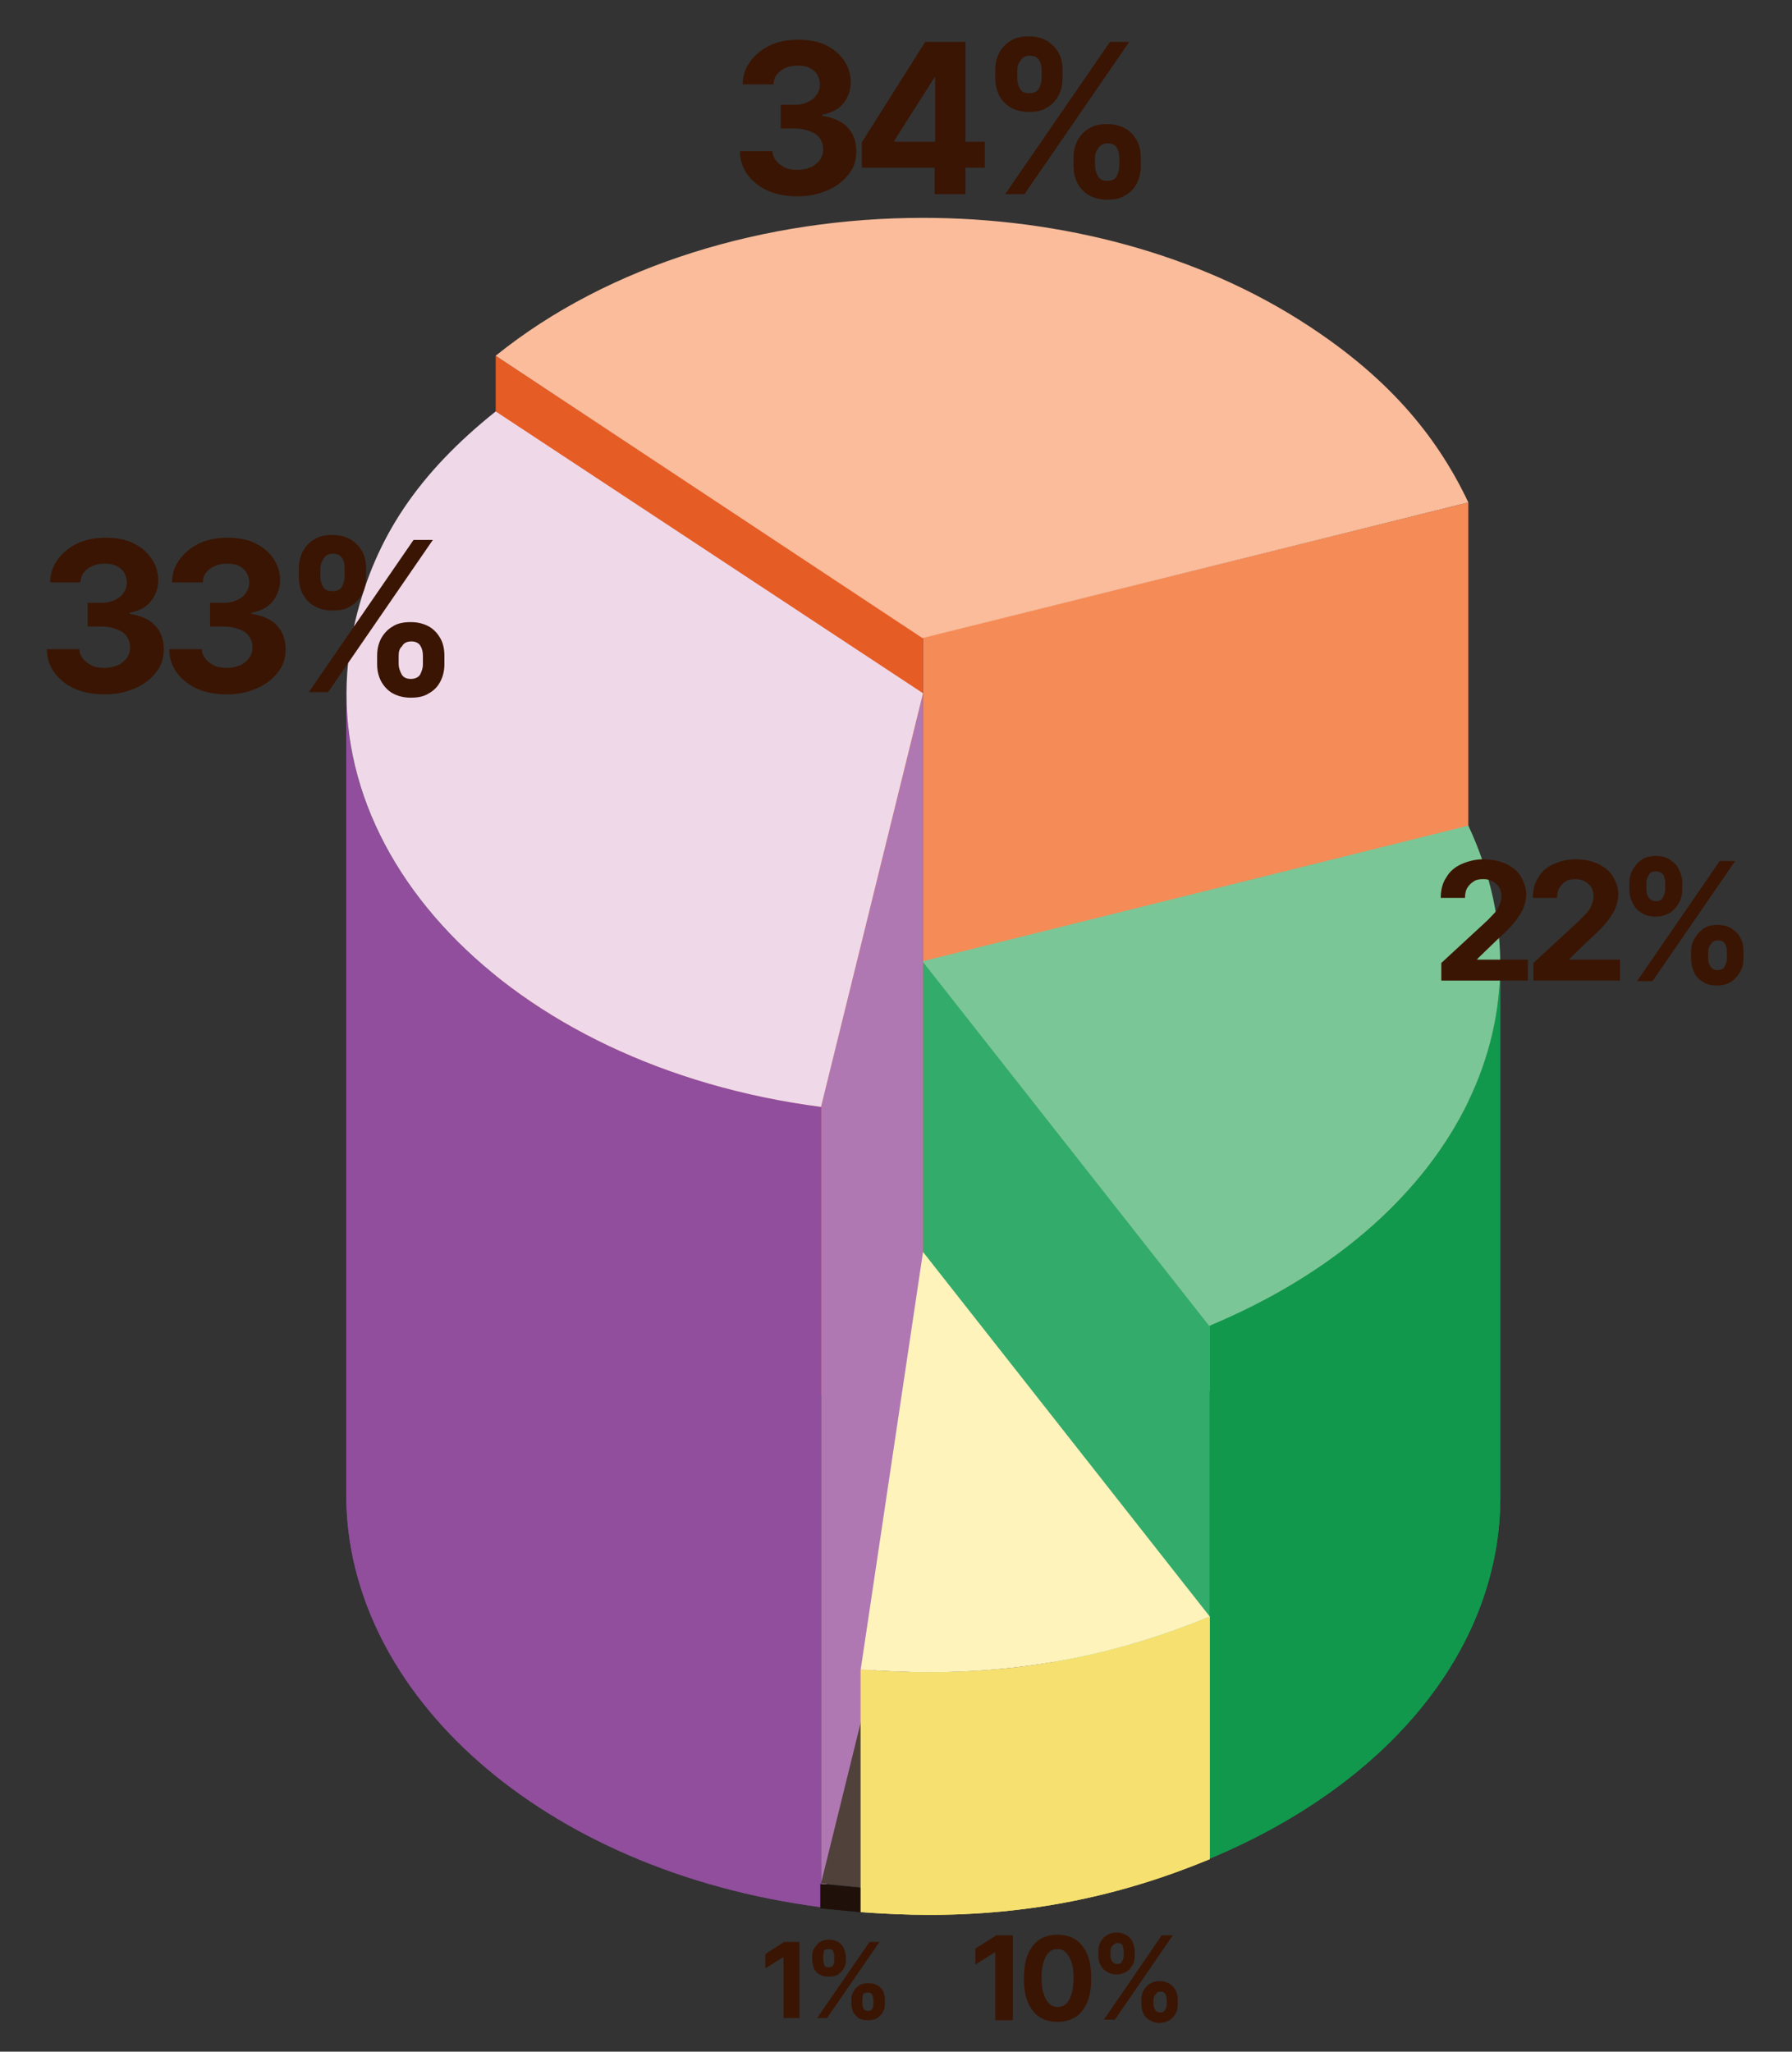 <?xml version="1.0" encoding="utf-8"?>
<!-- Generator: Adobe Illustrator 23.0.2, SVG Export Plug-In . SVG Version: 6.00 Build 0)  -->
<svg version="1.1" id="Layer_1" xmlns="http://www.w3.org/2000/svg" xmlns:xlink="http://www.w3.org/1999/xlink" x="0px" y="0px"
	 width="325px" height="372px" viewBox="0 0 325 372" style="enable-background:new 0 0 325 372;" xml:space="preserve">
<rect x="0" y="0" width="325" height="372" fill="#333333" stroke="none"/>
<style type="text/css">
	.st0{enable-background:new    ;}
	.st1{fill:#F58B56;}
	.st2{fill:#E65C25;}
	.st3{fill:#FABC9B;}
	.st4{clip-path:url(#SVGID_4_);enable-background:new    ;}
	.st5{fill:#11984D;}
	.st6{fill:#33AB6B;}
	.st7{fill:#7BC696;}
	.st8{fill:#B078B2;}
	.st9{clip-path:url(#SVGID_10_);enable-background:new    ;}
	.st10{fill:#904E9D;}
	.st11{fill:#EFD9E9;}
	.st12{clip-path:url(#SVGID_16_);enable-background:new    ;}
	.st13{fill:#1F100A;}
	.st14{fill:#50413A;}
	.st15{clip-path:url(#SVGID_22_);enable-background:new    ;}
	.st16{fill:#F6E06F;}
	.st17{fill:#FFF3BC;}
	.st18{fill:#3A1503;}
</style>
<g>
	<g class="st0">
		<g>
			<g>
				<polygon class="st1" points="266.3,91.1 266.3,240.5 167.4,265.1 167.4,115.6 				"/>
			</g>
		</g>
		<g>
			<g>
				<polygon class="st2" points="167.4,115.6 167.4,265.1 89.9,214 89.9,64.5 				"/>
			</g>
		</g>
		<g>
			<g>
				<path class="st3" d="M167.4,39.5c25,0,50.1,6.5,70.1,19.7c13.7,9,22.8,19.2,28.8,31.9l-99,24.6L89.9,64.5
					C110.5,47.9,138.9,39.5,167.4,39.5z"/>
			</g>
		</g>
	</g>
	<g class="st0">
		<g>
			<g>
				<defs>
					<path id="SVGID_1_" d="M272.1,174.8l0,96.7c0,26.6-19.2,51.5-52.7,65.5v-96.7C252.9,226.3,272.1,201.4,272.1,174.8z"/>
				</defs>
				<clipPath id="SVGID_2_">
					<use xlink:href="#SVGID_1_"  style="overflow:visible;"/>
				</clipPath>
			</g>
			<g>
				<defs>
					<path id="SVGID_3_" d="M272.1,174.8l0,96.7c0,26.6-19.2,51.5-52.7,65.5v-96.7C252.9,226.3,272.1,201.4,272.1,174.8z"/>
				</defs>
				<use xlink:href="#SVGID_3_"  style="overflow:visible;fill:#11984D;"/>
				<clipPath id="SVGID_4_">
					<use xlink:href="#SVGID_3_"  style="overflow:visible;"/>
				</clipPath>
				<g class="st4">
					<path class="st5" d="M272.1,174.8v96.7c0,0.8,0,1.6-0.1,2.4v-96.7C272.1,176.5,272.1,175.7,272.1,174.8"/>
					<path class="st5" d="M272.1,177.3V274c-0.4,9.2-3.1,18.3-8,26.6v-96.7C268.9,195.5,271.6,186.5,272.1,177.3"/>
					<path class="st5" d="M264.1,203.9v96.7c-2.9,5-6.5,9.8-10.9,14.2v-96.7C257.5,213.7,261.2,208.9,264.1,203.9"/>
					<path class="st5" d="M253.2,218.2v96.7c-7.3,7.5-16.6,14.1-27.6,19.4v-96.7C236.6,232.2,245.9,225.6,253.2,218.2"/>
					<path class="st5" d="M225.5,237.6v96.7c-2,1-4.1,1.9-6.2,2.8v-96.7C221.5,239.5,223.5,238.5,225.5,237.6"/>
				</g>
			</g>
			<g>
				<defs>
					<path id="SVGID_5_" d="M272.1,174.8l0,96.7c0,26.6-19.2,51.5-52.7,65.5v-96.7C252.9,226.3,272.1,201.4,272.1,174.8z"/>
				</defs>
				<clipPath id="SVGID_6_">
					<use xlink:href="#SVGID_5_"  style="overflow:visible;"/>
				</clipPath>
			</g>
		</g>
		<g>
			<g>
				<polygon class="st6" points="219.4,240.4 219.4,337.1 167.4,271 167.4,174.3 				"/>
			</g>
		</g>
		<g>
			<g>
				<path class="st7" d="M266.3,149.7c16.4,35.1-2.9,72.3-47,90.7l-52-66.1L266.3,149.7z"/>
			</g>
		</g>
	</g>
	<g class="st0">
		<g>
			<g>
				<polygon class="st8" points="167.4,125.8 167.4,270.8 148.9,345.8 148.9,200.7 				"/>
			</g>
		</g>
		<g>
			<g>
				<defs>
					<path id="SVGID_7_" d="M62.8,271l0-145.1c0,36.1,35.5,68.2,86.1,74.8v145.1C98.3,339.2,62.8,307.1,62.8,271z"/>
				</defs>
				<clipPath id="SVGID_8_">
					<use xlink:href="#SVGID_7_"  style="overflow:visible;"/>
				</clipPath>
			</g>
			<g>
				<defs>
					<path id="SVGID_9_" d="M62.8,271l0-145.1c0,36.1,35.5,68.2,86.1,74.8v145.1C98.3,339.2,62.8,307.1,62.8,271z"/>
				</defs>
				<use xlink:href="#SVGID_9_"  style="overflow:visible;fill:#904E9D;"/>
				<clipPath id="SVGID_10_">
					<use xlink:href="#SVGID_9_"  style="overflow:visible;"/>
				</clipPath>
				<g class="st9">
					<path class="st10" d="M148.9,200.7v145.1c-50.6-6.6-86.1-38.7-86.1-74.8V125.9C62.8,162,98.3,194.1,148.9,200.7"/>
				</g>
			</g>
			<g>
				<defs>
					<path id="SVGID_11_" d="M62.8,271l0-145.1c0,36.1,35.5,68.2,86.1,74.8v145.1C98.3,339.2,62.8,307.1,62.8,271z"/>
				</defs>
				<clipPath id="SVGID_12_">
					<use xlink:href="#SVGID_11_"  style="overflow:visible;"/>
				</clipPath>
			</g>
		</g>
		<g>
			<g>
				<path class="st11" d="M89.9,74.6l77.5,51.1l-18.5,75c-56.8-7.4-94.6-47-84.4-88.4C68.1,97.4,75.9,85.8,89.9,74.6z"/>
			</g>
		</g>
	</g>
	<g class="st0">
		<g>
			<g>
				<defs>
					<path id="SVGID_13_" d="M156.1,342.3v4.4c-2.3-0.2-5-0.5-7.3-0.7v-4.4C151.2,341.8,153.8,342.1,156.1,342.3z"/>
				</defs>
				<clipPath id="SVGID_14_">
					<use xlink:href="#SVGID_13_"  style="overflow:visible;"/>
				</clipPath>
			</g>
			<g>
				<defs>
					<path id="SVGID_15_" d="M156.1,342.3v4.4c-2.3-0.2-5-0.5-7.3-0.7v-4.4C151.2,341.8,153.8,342.1,156.1,342.3z"/>
				</defs>
				<use xlink:href="#SVGID_15_"  style="overflow:visible;fill:#1F100A;"/>
				<clipPath id="SVGID_16_">
					<use xlink:href="#SVGID_15_"  style="overflow:visible;"/>
				</clipPath>
				<g class="st12">
					<path class="st13" d="M156.1,342.3v4.4c-2.3-0.2-5-0.5-7.3-0.7v-4.4C151.2,341.8,153.8,342.1,156.1,342.3"/>
				</g>
			</g>
			<g>
				<defs>
					<path id="SVGID_17_" d="M156.1,342.3v4.4c-2.3-0.2-5-0.5-7.3-0.7v-4.4C151.2,341.8,153.8,342.1,156.1,342.3z"/>
				</defs>
				<clipPath id="SVGID_18_">
					<use xlink:href="#SVGID_17_"  style="overflow:visible;"/>
				</clipPath>
			</g>
		</g>
		<g>
			<g>
				<path class="st14" d="M167.4,266.5l-11.2,75.7c-2.3-0.2-5-0.5-7.3-0.7L167.4,266.5z"/>
			</g>
		</g>
	</g>
	<g class="st0">
		<g>
			<g>
				<defs>
					<path id="SVGID_19_" d="M219.4,293.1l0,44c-16.4,6.8-32.9,10.1-50.9,10.1c-4,0-8.2-0.2-12.4-0.5l0-44c4.2,0.3,8.3,0.5,12.4,0.5
						C186.5,303.2,203,299.9,219.4,293.1z"/>
				</defs>
				<clipPath id="SVGID_20_">
					<use xlink:href="#SVGID_19_"  style="overflow:visible;"/>
				</clipPath>
			</g>
			<g>
				<defs>
					<path id="SVGID_21_" d="M219.4,293.1l0,44c-16.4,6.8-32.9,10.1-50.9,10.1c-4,0-8.2-0.2-12.4-0.5l0-44c4.2,0.3,8.3,0.5,12.4,0.5
						C186.5,303.2,203,299.9,219.4,293.1z"/>
				</defs>
				<use xlink:href="#SVGID_21_"  style="overflow:visible;fill:#F6E06F;"/>
				<clipPath id="SVGID_22_">
					<use xlink:href="#SVGID_21_"  style="overflow:visible;"/>
				</clipPath>
				<g class="st15">
					<path class="st16" d="M219.4,293.1v44c-5,2.1-10.1,3.9-15.2,5.3v-44C209.3,297,214.3,295.2,219.4,293.1"/>
					<path class="st16" d="M204.2,298.4v44c-6.1,1.7-12.3,3-18.7,3.8v-44C191.9,301.4,198.1,300.1,204.2,298.4"/>
					<path class="st16" d="M185.6,302.2v44c-5.6,0.7-11.2,1-17,1c-1.7,0-3.5,0-5.3-0.1v-44c1.8,0.1,3.5,0.1,5.3,0.1
						C174.3,303.2,180,302.9,185.6,302.2"/>
					<path class="st16" d="M163.2,303.1v44c-2.3-0.1-4.7-0.2-7.1-0.4v-44C158.5,302.9,160.9,303.1,163.2,303.1"/>
				</g>
			</g>
			<g>
				<defs>
					<path id="SVGID_23_" d="M219.4,293.1l0,44c-16.4,6.8-32.9,10.1-50.9,10.1c-4,0-8.2-0.2-12.4-0.5l0-44c4.2,0.3,8.3,0.5,12.4,0.5
						C186.5,303.2,203,299.9,219.4,293.1z"/>
				</defs>
				<clipPath id="SVGID_24_">
					<use xlink:href="#SVGID_23_"  style="overflow:visible;"/>
				</clipPath>
			</g>
		</g>
		<g>
			<g>
				<path class="st17" d="M167.4,227l52,66.1c-16.4,6.8-32.9,10.1-50.9,10.1c-4,0-8.2-0.2-12.4-0.5L167.4,227z"/>
			</g>
		</g>
	</g>
</g>
<g>
	<path class="st18" d="M145,352.1v13.8h-2.9v-11H142l-3.2,2v-2.6l3.4-2.2H145z"/>
	<path class="st18" d="M147.3,355.4v-0.7c0-0.6,0.1-1.1,0.4-1.5s0.6-0.8,1-1.1c0.5-0.3,1-0.4,1.6-0.4c0.7,0,1.2,0.1,1.7,0.4
		c0.5,0.3,0.8,0.7,1,1.1c0.2,0.5,0.4,1,0.4,1.5v0.7c0,0.6-0.1,1.1-0.4,1.5c-0.2,0.5-0.6,0.8-1,1.1s-1,0.4-1.7,0.4
		c-0.7,0-1.2-0.1-1.7-0.4c-0.5-0.3-0.8-0.7-1-1.1C147.5,356.4,147.3,355.9,147.3,355.4z M148.2,365.9l9.5-13.8h1.8l-9.5,13.8H148.2z
		 M149.3,354.7v0.7c0,0.3,0.1,0.6,0.2,0.9s0.4,0.4,0.8,0.4c0.4,0,0.7-0.1,0.8-0.4c0.2-0.3,0.2-0.6,0.2-0.9v-0.7
		c0-0.3-0.1-0.6-0.2-0.9c-0.1-0.3-0.4-0.4-0.9-0.4c-0.4,0-0.7,0.1-0.8,0.4C149.4,354,149.3,354.3,149.3,354.7z M154.4,363.3v-0.7
		c0-0.6,0.1-1.1,0.4-1.5c0.2-0.5,0.6-0.8,1-1.1s1-0.4,1.7-0.4c0.7,0,1.2,0.1,1.7,0.4c0.5,0.3,0.8,0.7,1,1.1c0.2,0.5,0.3,1,0.3,1.5
		v0.7c0,0.6-0.1,1.1-0.4,1.5c-0.2,0.5-0.6,0.8-1,1.1c-0.5,0.3-1,0.4-1.7,0.4c-0.7,0-1.2-0.1-1.7-0.4c-0.4-0.3-0.8-0.7-1-1.1
		C154.6,364.4,154.4,363.8,154.4,363.3z M156.4,362.6v0.7c0,0.3,0.1,0.6,0.2,0.9c0.2,0.3,0.4,0.4,0.8,0.4s0.7-0.1,0.8-0.4
		c0.2-0.3,0.2-0.6,0.2-0.9v-0.7c0-0.3-0.1-0.6-0.2-0.9c-0.1-0.3-0.4-0.4-0.9-0.4c-0.4,0-0.7,0.1-0.8,0.4
		C156.5,361.9,156.4,362.2,156.4,362.6z"/>
</g>
<g>
	<path class="st18" d="M183.7,351v15.3h-3.2V354h-0.1l-3.5,2.2v-2.9l3.8-2.4H183.7z"/>
	<path class="st18" d="M191.8,366.6c-1.3,0-2.4-0.3-3.3-0.9c-0.9-0.6-1.6-1.5-2.1-2.7c-0.5-1.2-0.7-2.6-0.7-4.3
		c0-1.7,0.2-3.1,0.7-4.3c0.5-1.2,1.2-2.1,2.1-2.7c0.9-0.6,2-0.9,3.3-0.9c1.3,0,2.4,0.3,3.3,0.9c0.9,0.6,1.6,1.5,2.1,2.7
		s0.7,2.6,0.7,4.3c0,1.7-0.2,3.1-0.7,4.3c-0.5,1.2-1.2,2.1-2.1,2.7C194.1,366.3,193,366.6,191.8,366.6z M191.8,363.9
		c0.9,0,1.6-0.4,2.1-1.3c0.5-0.9,0.8-2.2,0.8-4c0-1.2-0.1-2.1-0.4-2.9s-0.6-1.3-1-1.7c-0.4-0.4-0.9-0.6-1.5-0.6
		c-0.9,0-1.6,0.4-2.1,1.3c-0.5,0.9-0.8,2.2-0.8,3.9c0,1.2,0.1,2.2,0.4,2.9c0.2,0.8,0.6,1.4,1,1.8S191.2,363.9,191.8,363.9z"/>
	<path class="st18" d="M199.2,354.6v-0.8c0-0.6,0.1-1.2,0.4-1.7s0.6-0.9,1.1-1.2c0.5-0.3,1.1-0.5,1.8-0.5c0.7,0,1.4,0.2,1.8,0.5
		c0.5,0.3,0.9,0.7,1.1,1.2s0.4,1.1,0.4,1.7v0.8c0,0.6-0.1,1.2-0.4,1.7c-0.3,0.5-0.6,0.9-1.1,1.2s-1.1,0.5-1.8,0.5
		c-0.7,0-1.3-0.2-1.8-0.5c-0.5-0.3-0.9-0.7-1.1-1.2C199.3,355.8,199.2,355.3,199.2,354.6z M200.2,366.2l10.5-15.3h2l-10.5,15.3
		H200.2z M201.4,353.8v0.8c0,0.4,0.1,0.7,0.3,1s0.5,0.5,0.9,0.5c0.5,0,0.8-0.2,0.9-0.5c0.2-0.3,0.3-0.6,0.3-1v-0.8
		c0-0.4-0.1-0.7-0.2-1s-0.5-0.5-0.9-0.5c-0.4,0-0.7,0.2-0.9,0.5C201.4,353.1,201.4,353.5,201.4,353.8z M207,363.4v-0.8
		c0-0.6,0.1-1.2,0.4-1.7c0.3-0.5,0.6-0.9,1.1-1.2c0.5-0.3,1.1-0.5,1.8-0.5c0.7,0,1.3,0.2,1.8,0.5s0.9,0.7,1.1,1.2
		c0.3,0.5,0.4,1.1,0.4,1.7v0.8c0,0.6-0.1,1.2-0.4,1.7c-0.3,0.5-0.6,0.9-1.1,1.2c-0.5,0.3-1.1,0.5-1.8,0.5c-0.7,0-1.3-0.2-1.8-0.5
		s-0.9-0.7-1.1-1.2C207.1,364.6,207,364,207,363.4z M209.2,362.6v0.8c0,0.4,0.1,0.7,0.3,1c0.2,0.3,0.5,0.5,0.9,0.5s0.8-0.2,0.9-0.5
		c0.2-0.3,0.3-0.6,0.3-1v-0.8c0-0.4-0.1-0.7-0.2-1c-0.2-0.3-0.5-0.5-0.9-0.5c-0.4,0-0.8,0.2-0.9,0.5
		C209.3,361.9,209.2,362.2,209.2,362.6z"/>
</g>
<g>
	<path class="st18" d="M261.4,177.9v-3.3l7.8-7.2c0.7-0.6,1.2-1.2,1.7-1.7s0.8-1,1-1.5s0.4-1,0.4-1.6c0-0.6-0.1-1.2-0.4-1.7
		c-0.3-0.5-0.7-0.8-1.2-1.1c-0.5-0.3-1.1-0.4-1.7-0.4c-0.7,0-1.3,0.1-1.7,0.4c-0.5,0.3-0.9,0.7-1.2,1.2c-0.3,0.5-0.4,1.1-0.4,1.8
		h-4.4c0-1.4,0.3-2.7,1-3.7c0.6-1.1,1.6-1.9,2.7-2.4s2.5-0.9,4-0.9c1.6,0,2.9,0.3,4.1,0.8c1.2,0.6,2.1,1.3,2.7,2.3
		c0.6,1,1,2.1,1,3.3c0,0.8-0.2,1.6-0.5,2.4s-0.9,1.7-1.7,2.7c-0.8,1-2,2.1-3.5,3.5l-3.2,3.1v0.1h9.2v3.8H261.4z"/>
	<path class="st18" d="M278.1,177.9v-3.3l7.8-7.2c0.7-0.6,1.2-1.2,1.7-1.7s0.8-1,1-1.5s0.4-1,0.4-1.6c0-0.6-0.1-1.2-0.4-1.7
		c-0.3-0.5-0.7-0.8-1.2-1.1c-0.5-0.3-1.1-0.4-1.7-0.4c-0.7,0-1.3,0.1-1.7,0.4c-0.5,0.3-0.9,0.7-1.2,1.2c-0.3,0.5-0.4,1.1-0.4,1.8
		h-4.4c0-1.4,0.3-2.7,1-3.7c0.6-1.1,1.6-1.9,2.7-2.4s2.5-0.9,4-0.9c1.6,0,2.9,0.3,4.1,0.8c1.2,0.6,2.1,1.3,2.7,2.3
		c0.6,1,1,2.1,1,3.3c0,0.8-0.2,1.6-0.5,2.4s-0.9,1.7-1.7,2.7c-0.8,1-2,2.1-3.5,3.5l-3.2,3.1v0.1h9.2v3.8H278.1z"/>
	<path class="st18" d="M295.5,161.3v-1.2c0-0.9,0.2-1.7,0.6-2.4c0.4-0.7,0.9-1.3,1.6-1.8s1.6-0.7,2.6-0.7c1.1,0,1.9,0.2,2.6,0.7
		s1.3,1,1.6,1.8c0.4,0.7,0.6,1.5,0.6,2.4v1.2c0,0.9-0.2,1.7-0.6,2.4s-0.9,1.3-1.6,1.8c-0.7,0.4-1.6,0.7-2.6,0.7
		c-1,0-1.9-0.2-2.6-0.7c-0.7-0.4-1.3-1-1.6-1.8C295.7,163,295.5,162.2,295.5,161.3z M296.9,177.9l15-21.8h2.8l-15,21.8H296.9z
		 M298.6,160.1v1.2c0,0.5,0.1,1,0.4,1.4c0.2,0.4,0.7,0.7,1.3,0.7c0.7,0,1.1-0.2,1.3-0.7c0.2-0.4,0.4-0.9,0.4-1.4v-1.2
		c0-0.5-0.1-1-0.3-1.4c-0.2-0.4-0.7-0.7-1.4-0.7c-0.6,0-1.1,0.2-1.3,0.7C298.7,159.2,298.6,159.6,298.6,160.1z M306.7,173.8v-1.2
		c0-0.9,0.2-1.7,0.6-2.4c0.4-0.7,0.9-1.3,1.6-1.8s1.6-0.7,2.6-0.7c1,0,1.9,0.2,2.6,0.7s1.3,1,1.6,1.8c0.4,0.7,0.5,1.5,0.5,2.4v1.2
		c0,0.9-0.2,1.7-0.6,2.4c-0.4,0.7-0.9,1.3-1.6,1.8c-0.7,0.4-1.6,0.7-2.6,0.7c-1,0-1.9-0.2-2.6-0.7c-0.7-0.4-1.3-1-1.6-1.8
		C306.9,175.5,306.7,174.7,306.7,173.8z M309.8,172.6v1.2c0,0.5,0.1,1,0.4,1.4c0.2,0.4,0.7,0.7,1.3,0.7s1.1-0.2,1.3-0.7
		c0.2-0.4,0.4-0.9,0.4-1.4v-1.2c0-0.5-0.1-1-0.3-1.4c-0.2-0.4-0.7-0.7-1.3-0.7c-0.6,0-1.1,0.2-1.3,0.7
		C309.9,171.6,309.8,172.1,309.8,172.6z"/>
</g>
<g>
	<path class="st18" d="M144.7,35.6c-2,0-3.8-0.3-5.4-1c-1.6-0.7-2.8-1.7-3.7-2.9c-0.9-1.2-1.4-2.6-1.4-4.3h5.9
		c0,0.7,0.3,1.3,0.7,1.8s1,0.9,1.6,1.2s1.5,0.4,2.3,0.4c0.9,0,1.7-0.2,2.4-0.5c0.7-0.3,1.2-0.8,1.6-1.3c0.4-0.6,0.6-1.2,0.6-1.9
		c0-0.7-0.2-1.4-0.6-2s-1-1-1.8-1.3c-0.8-0.3-1.7-0.5-2.7-0.5h-2.6V19h2.6c0.9,0,1.7-0.2,2.3-0.5c0.7-0.3,1.2-0.7,1.6-1.3
		c0.4-0.5,0.6-1.2,0.6-1.9c0-0.7-0.2-1.3-0.5-1.8s-0.8-0.9-1.4-1.2c-0.6-0.3-1.3-0.4-2.1-0.4c-0.8,0-1.5,0.1-2.2,0.4
		c-0.7,0.3-1.2,0.7-1.6,1.2c-0.4,0.5-0.6,1.1-0.6,1.8h-5.6c0-1.6,0.5-3,1.4-4.2c0.9-1.2,2.1-2.2,3.6-2.9c1.5-0.7,3.2-1,5.1-1
		c1.9,0,3.6,0.3,5,1c1.4,0.7,2.5,1.6,3.3,2.8c0.8,1.2,1.2,2.5,1.2,3.9c0,1.5-0.5,2.8-1.4,3.9s-2.2,1.7-3.8,2v0.2
		c2,0.3,3.6,1,4.6,2.1c1.1,1.1,1.6,2.6,1.6,4.3c0,1.6-0.4,3-1.4,4.2c-0.9,1.2-2.2,2.2-3.8,2.9S146.7,35.6,144.7,35.6z"/>
	<path class="st18" d="M156.3,30.4v-4.6l11.5-18.2h4V14h-2.3l-7.3,11.5v0.2h16.4v4.7H156.3z M169.5,35.2V29l0.1-2V7.6h5.5v27.6
		H169.5z"/>
	<path class="st18" d="M180.5,14.2v-1.5c0-1.1,0.2-2.1,0.7-3.1c0.5-0.9,1.2-1.7,2.1-2.2c0.9-0.6,2-0.8,3.3-0.8
		c1.3,0,2.4,0.3,3.3,0.8c0.9,0.6,1.6,1.3,2.1,2.2c0.5,0.9,0.7,2,0.7,3.1v1.5c0,1.1-0.2,2.1-0.7,3.1c-0.5,0.9-1.2,1.7-2.1,2.2
		c-0.9,0.6-2,0.8-3.3,0.8s-2.4-0.3-3.3-0.8s-1.6-1.3-2.1-2.2C180.8,16.4,180.5,15.4,180.5,14.2z M182.3,35.2l19-27.6h3.5l-19,27.6
		H182.3z M184.5,12.8v1.5c0,0.7,0.2,1.3,0.5,1.8c0.3,0.6,0.9,0.8,1.7,0.8c0.8,0,1.4-0.3,1.7-0.8c0.3-0.6,0.5-1.2,0.5-1.8v-1.5
		c0-0.7-0.1-1.3-0.4-1.8c-0.3-0.6-0.9-0.9-1.7-0.9c-0.8,0-1.4,0.3-1.7,0.9C184.6,11.5,184.5,12.1,184.5,12.8z M194.7,30.1v-1.5
		c0-1.1,0.2-2.1,0.7-3.1c0.5-0.9,1.2-1.7,2.1-2.2c0.9-0.6,2-0.8,3.3-0.8c1.3,0,2.4,0.3,3.3,0.8s1.6,1.3,2.1,2.2
		c0.5,0.9,0.7,2,0.7,3.1v1.5c0,1.1-0.2,2.1-0.7,3.1s-1.2,1.7-2.1,2.2c-0.9,0.6-2,0.8-3.3,0.8c-1.3,0-2.4-0.3-3.3-0.8
		s-1.6-1.3-2.1-2.2C194.9,32.2,194.7,31.2,194.7,30.1z M198.6,28.6v1.5c0,0.6,0.2,1.2,0.5,1.8s0.9,0.9,1.7,0.9s1.4-0.3,1.7-0.8
		c0.3-0.6,0.5-1.2,0.5-1.8v-1.5c0-0.7-0.1-1.3-0.4-1.8c-0.3-0.6-0.9-0.9-1.7-0.9c-0.8,0-1.4,0.3-1.7,0.9
		C198.8,27.3,198.6,27.9,198.6,28.6z"/>
</g>
<g>
	<path class="st18" d="M19,125.9c-2,0-3.8-0.3-5.4-1c-1.6-0.7-2.8-1.7-3.7-2.9c-0.9-1.2-1.4-2.6-1.4-4.3h5.9c0,0.7,0.3,1.3,0.7,1.8
		s1,0.9,1.6,1.2s1.5,0.4,2.3,0.4c0.9,0,1.7-0.2,2.4-0.5c0.7-0.3,1.2-0.8,1.6-1.3c0.4-0.6,0.6-1.2,0.6-1.9c0-0.7-0.2-1.4-0.6-2
		s-1-1-1.8-1.3c-0.8-0.3-1.7-0.5-2.7-0.5h-2.6v-4.3h2.6c0.9,0,1.7-0.2,2.3-0.5c0.7-0.3,1.2-0.7,1.6-1.3c0.4-0.5,0.6-1.2,0.6-1.9
		c0-0.7-0.2-1.3-0.5-1.8s-0.8-0.9-1.4-1.2c-0.6-0.3-1.3-0.4-2.1-0.4c-0.8,0-1.5,0.1-2.2,0.4c-0.7,0.3-1.2,0.7-1.6,1.2
		c-0.4,0.5-0.6,1.1-0.6,1.8H9.1c0-1.6,0.5-3,1.4-4.2c0.9-1.2,2.1-2.2,3.6-2.9c1.5-0.7,3.2-1,5.1-1c1.9,0,3.6,0.3,5,1
		c1.4,0.7,2.5,1.6,3.3,2.8c0.8,1.2,1.2,2.5,1.2,3.9c0,1.5-0.5,2.8-1.4,3.9s-2.2,1.7-3.8,2v0.2c2,0.3,3.6,1,4.6,2.1
		c1.1,1.1,1.6,2.6,1.6,4.3c0,1.6-0.4,3-1.4,4.2c-0.9,1.2-2.2,2.2-3.8,2.9S21.1,125.9,19,125.9z"/>
	<path class="st18" d="M41.2,125.9c-2,0-3.8-0.3-5.4-1c-1.6-0.7-2.8-1.7-3.7-2.9c-0.9-1.2-1.4-2.6-1.4-4.3h5.9
		c0,0.7,0.3,1.3,0.7,1.8s1,0.9,1.6,1.2s1.5,0.4,2.3,0.4c0.9,0,1.7-0.2,2.4-0.5c0.7-0.3,1.2-0.8,1.6-1.3c0.4-0.6,0.6-1.2,0.6-1.9
		c0-0.7-0.2-1.4-0.6-2s-1-1-1.8-1.3c-0.8-0.3-1.7-0.5-2.7-0.5h-2.6v-4.3h2.6c0.9,0,1.7-0.2,2.3-0.5c0.7-0.3,1.2-0.7,1.6-1.3
		c0.4-0.5,0.6-1.2,0.6-1.9c0-0.7-0.2-1.3-0.5-1.8s-0.8-0.9-1.4-1.2c-0.6-0.3-1.3-0.4-2.1-0.4c-0.8,0-1.5,0.1-2.2,0.4
		c-0.7,0.3-1.2,0.7-1.6,1.2c-0.4,0.5-0.6,1.1-0.6,1.8h-5.6c0-1.6,0.5-3,1.4-4.2c0.9-1.2,2.1-2.2,3.6-2.9c1.5-0.7,3.2-1,5.1-1
		c1.9,0,3.6,0.3,5,1c1.4,0.7,2.5,1.6,3.3,2.8c0.8,1.2,1.2,2.5,1.2,3.9c0,1.5-0.5,2.8-1.4,3.9s-2.2,1.7-3.8,2v0.2
		c2,0.3,3.6,1,4.6,2.1c1.1,1.1,1.6,2.6,1.6,4.3c0,1.6-0.4,3-1.4,4.2c-0.9,1.2-2.2,2.2-3.8,2.9S43.3,125.9,41.2,125.9z"/>
	<path class="st18" d="M54.2,104.6v-1.5c0-1.1,0.2-2.1,0.7-3.1c0.5-0.9,1.2-1.7,2.1-2.2c0.9-0.6,2-0.8,3.3-0.8
		c1.3,0,2.4,0.3,3.3,0.8c0.9,0.6,1.6,1.3,2.1,2.2c0.5,0.9,0.7,2,0.7,3.1v1.5c0,1.1-0.2,2.1-0.7,3.1c-0.5,0.9-1.2,1.7-2.1,2.2
		c-0.9,0.6-2,0.8-3.3,0.8s-2.4-0.3-3.3-0.8s-1.6-1.3-2.1-2.2C54.4,106.7,54.2,105.7,54.2,104.6z M56,125.5l19-27.6h3.5l-19,27.6H56z
		 M58.1,103.1v1.5c0,0.7,0.2,1.3,0.5,1.8c0.3,0.6,0.9,0.8,1.7,0.8c0.8,0,1.4-0.3,1.7-0.8c0.3-0.6,0.5-1.2,0.5-1.8v-1.5
		c0-0.7-0.1-1.3-0.4-1.8c-0.3-0.6-0.9-0.9-1.7-0.9c-0.8,0-1.4,0.3-1.7,0.9C58.3,101.8,58.1,102.5,58.1,103.1z M68.4,120.4v-1.5
		c0-1.1,0.2-2.1,0.7-3.1c0.5-0.9,1.2-1.7,2.1-2.2c0.9-0.6,2-0.8,3.3-0.8c1.3,0,2.4,0.3,3.3,0.8s1.6,1.3,2.1,2.2
		c0.5,0.9,0.7,2,0.7,3.1v1.5c0,1.1-0.2,2.1-0.7,3.1s-1.2,1.7-2.1,2.2c-0.9,0.6-2,0.8-3.3,0.8c-1.3,0-2.4-0.3-3.3-0.8
		s-1.6-1.3-2.1-2.2C68.6,122.5,68.4,121.5,68.4,120.4z M72.3,118.9v1.5c0,0.6,0.2,1.2,0.5,1.8s0.9,0.9,1.7,0.9s1.4-0.3,1.7-0.8
		c0.3-0.6,0.5-1.2,0.5-1.8v-1.5c0-0.7-0.1-1.3-0.4-1.8c-0.3-0.6-0.9-0.9-1.7-0.9c-0.8,0-1.4,0.3-1.7,0.9
		C72.4,117.6,72.3,118.3,72.3,118.9z"/>
</g>
</svg>
